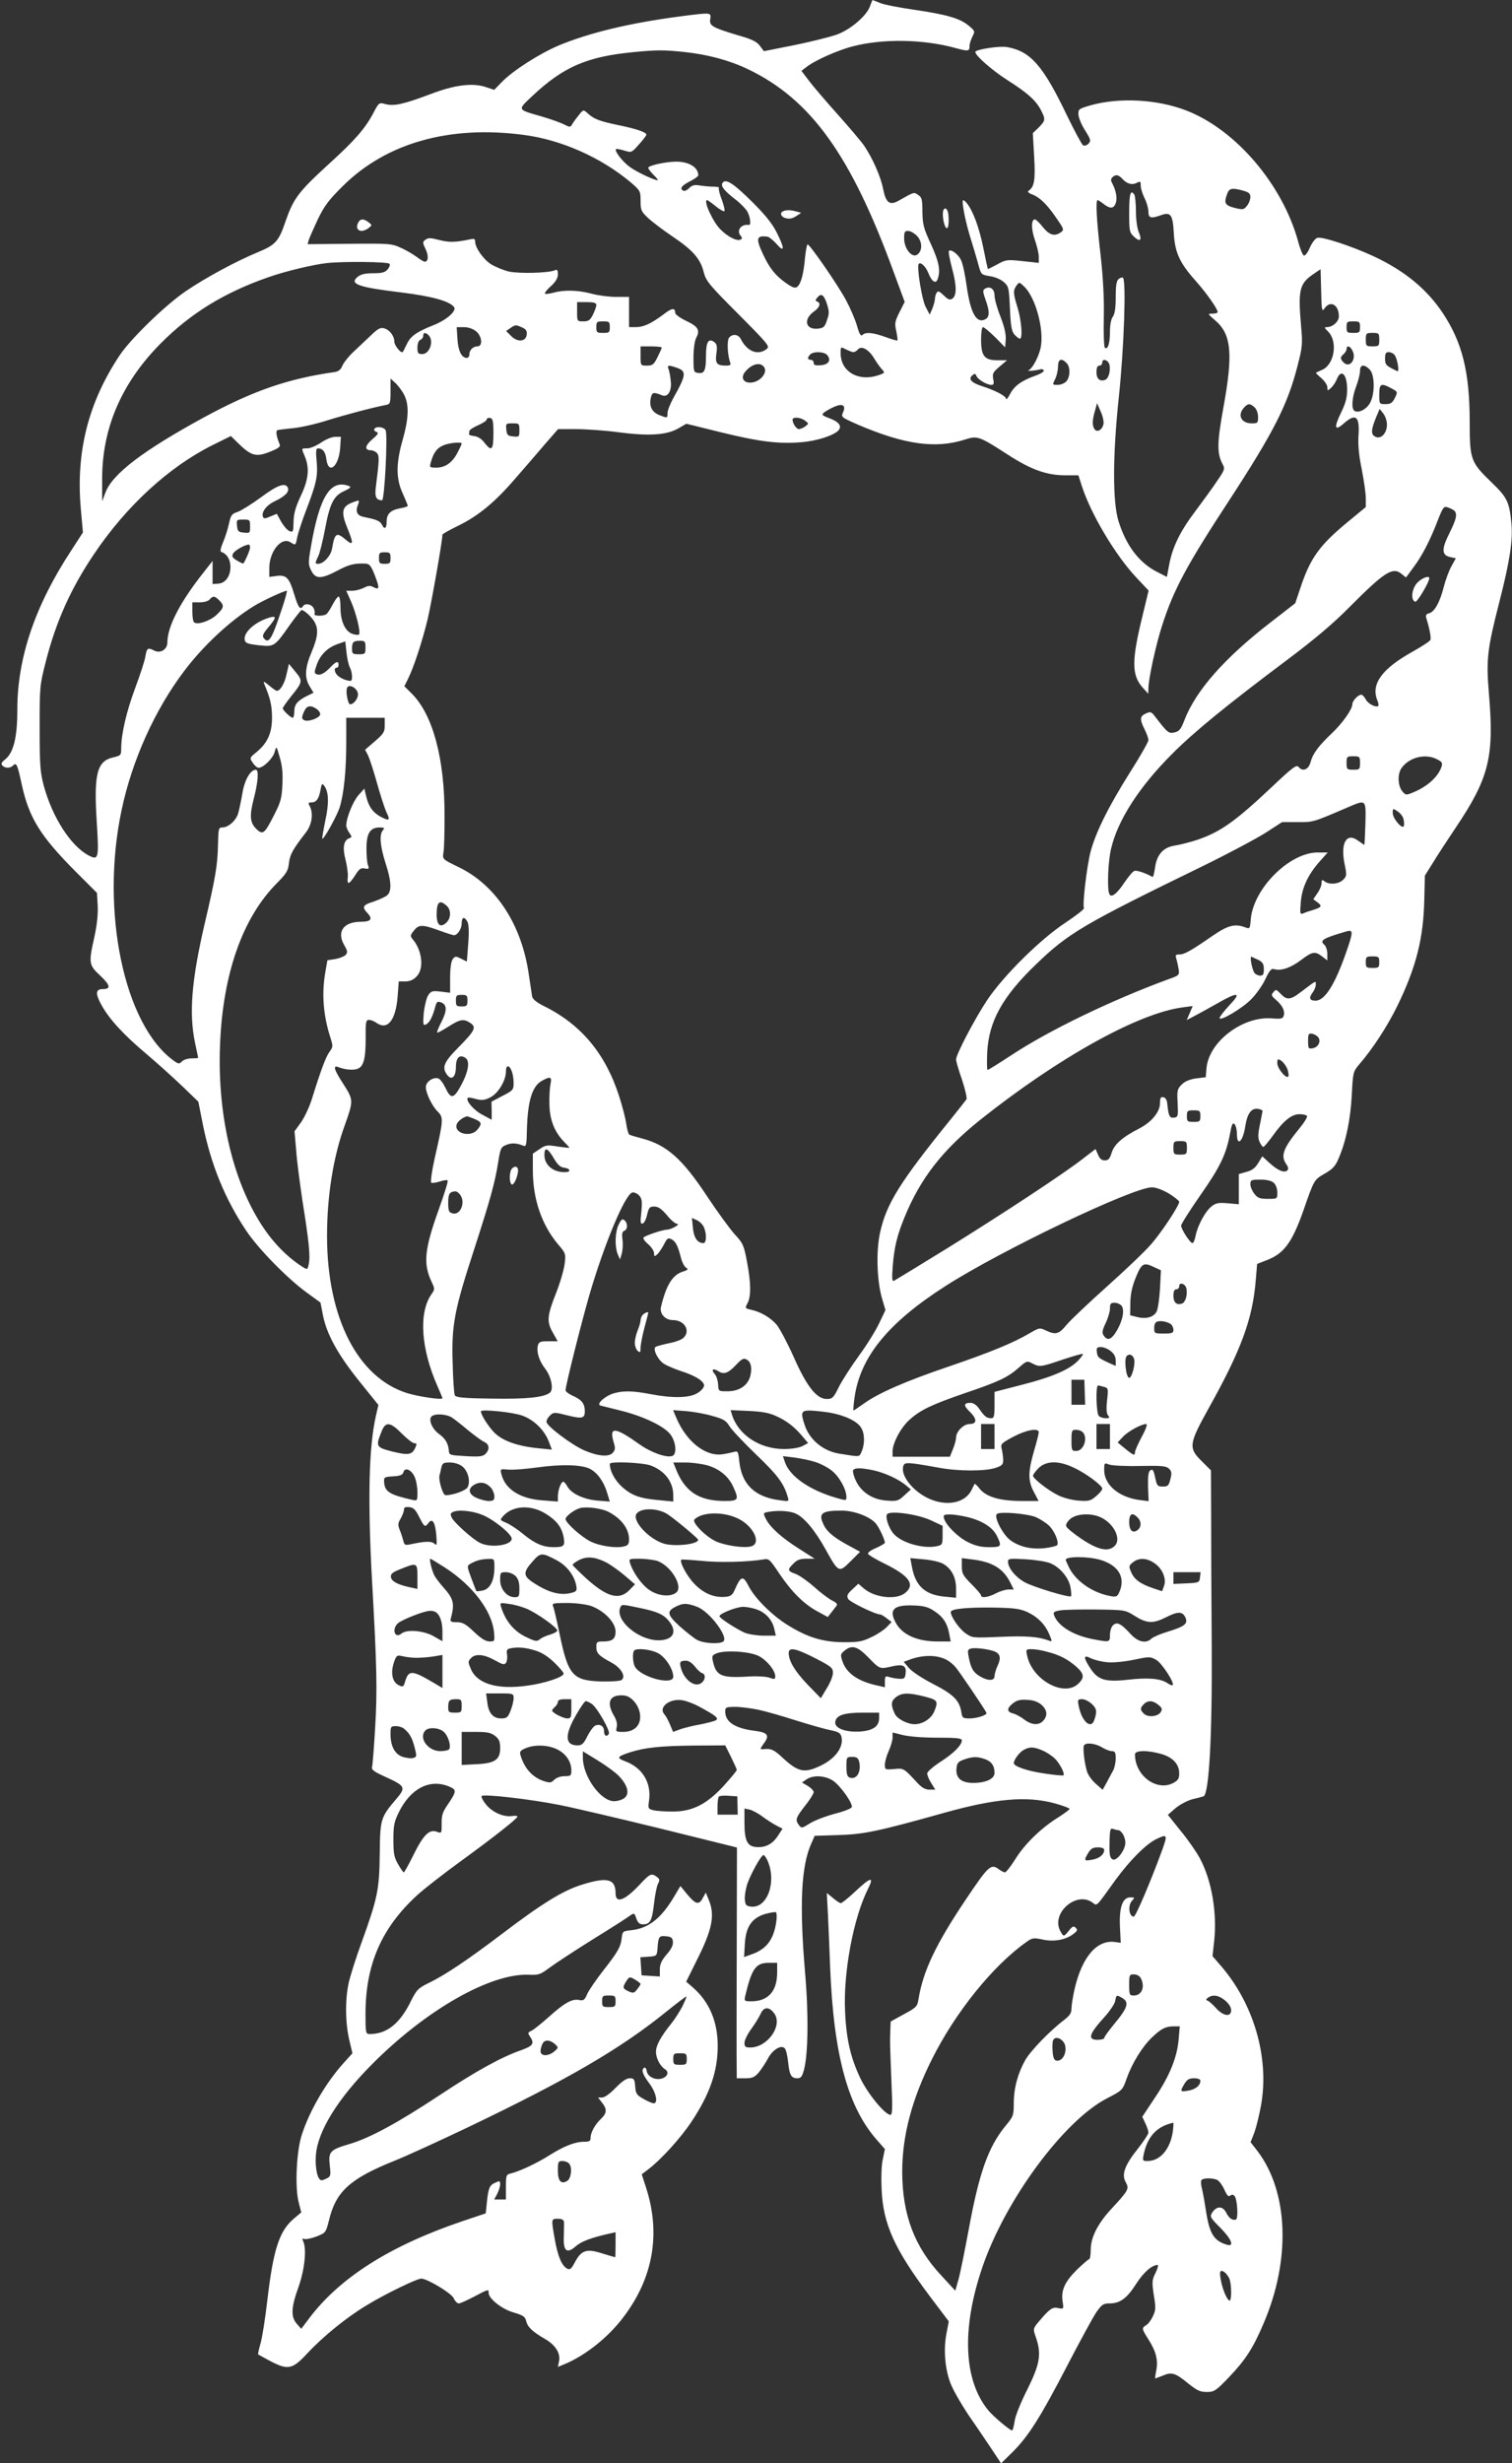 <?xml version="1.0" standalone="no"?>
<!DOCTYPE svg PUBLIC "-//W3C//DTD SVG 20010904//EN"
 "http://www.w3.org/TR/2001/REC-SVG-20010904/DTD/svg10.dtd">
<svg version="1.0" xmlns="http://www.w3.org/2000/svg"
 width="786pt" height="1280pt" viewBox="0 0 786 1280"
 preserveAspectRatio="xMidYMid meet">
<rect x="0" y="0" width="786" height="1280" fill="#333333" stroke="none"/>
<g transform="translate(0,1280) scale(0.1,-0.1)"
fill="#ffffff" stroke="none">
<path d="M4522 12766 c-18 -49 -100 -119 -170 -145 -33 -12 -132 -37 -220 -55
l-161 -32 -21 28 c-15 21 -41 34 -108 53 -141 42 -155 51 -150 85 5 36 8 36
-155 15 -266 -35 -472 -85 -632 -151 -101 -43 -241 -132 -298 -192 l-38 -39
-42 14 c-69 24 -164 12 -289 -36 -138 -52 -190 -64 -234 -52 -34 9 -34 9 -64
-48 -42 -79 -96 -141 -227 -260 -163 -149 -187 -182 -229 -302 -34 -102 -52
-122 -142 -159 -114 -47 -273 -133 -376 -203 -106 -72 -285 -246 -343 -332
-164 -246 -229 -503 -203 -798 l11 -124 -59 -91 c-190 -289 -282 -560 -282
-831 0 -145 -20 -224 -65 -259 -18 -14 -21 -22 -12 -31 14 -14 40 -14 55 1 17
17 22 8 44 -94 38 -177 96 -271 280 -456 l112 -112 4 -68 c2 -44 -4 -99 -17
-159 -31 -138 -30 -147 30 -203 53 -50 57 -70 13 -70 -37 0 -39 -23 -8 -80 40
-74 115 -156 234 -256 58 -49 142 -125 188 -169 l83 -80 24 -121 c42 -207 115
-386 226 -551 62 -93 216 -250 315 -321 l70 -51 13 -67 c20 -99 78 -204 189
-342 l99 -123 -13 -57 c-37 -164 -43 -433 -20 -858 25 -439 28 -572 16 -764
-6 -102 -13 -193 -16 -202 -4 -14 10 -25 68 -51 107 -49 110 -55 55 -119 -79
-93 -81 -103 -83 -283 -2 -183 -11 -229 -94 -458 -28 -76 -57 -168 -66 -205
-20 -86 -20 -208 1 -300 l17 -72 -46 -51 c-90 -100 -174 -242 -216 -369 -29
-84 -38 -279 -17 -356 l13 -51 -38 -32 c-76 -64 -107 -159 -138 -422 -11 -96
-27 -198 -36 -228 -8 -29 -14 -54 -12 -56 2 -1 30 -17 62 -34 93 -49 116 -44
193 39 81 87 202 186 310 251 95 58 264 140 284 138 35 -3 155 -76 167 -101 7
-16 19 -28 27 -28 7 0 43 16 79 35 76 40 76 40 76 20 0 -30 69 -85 130 -102
50 -15 60 -22 65 -44 7 -31 33 -56 97 -93 55 -31 83 -75 74 -117 l-6 -29 36
15 c108 45 227 140 305 244 155 204 195 435 117 674 l-22 68 34 26 c65 49 167
161 223 245 97 145 138 264 138 396 0 126 -43 228 -128 303 l-36 31 53 107
c83 164 98 239 64 319 l-15 37 -15 -27 c-20 -39 -37 -35 -80 16 l-37 45 -34
-57 c-66 -111 -132 -162 -217 -172 -48 -5 -50 -6 -54 -40 -5 -47 -20 -73 -96
-170 -36 -46 -73 -100 -83 -121 -14 -33 -20 -37 -43 -32 -37 7 -77 -16 -158
-89 -37 -33 -77 -65 -89 -71 -20 -9 -21 -11 -6 -33 22 -34 13 -46 -48 -68
-101 -35 -234 -108 -424 -234 -218 -144 -360 -221 -466 -253 -103 -30 -113
-40 -105 -111 6 -50 5 -58 -13 -67 -11 -6 -24 -11 -29 -11 -21 0 -35 61 -30
130 9 125 115 296 295 476 281 282 615 471 813 462 51 -2 59 1 110 39 30 22
132 89 225 147 94 58 180 113 191 122 21 14 22 13 32 -16 8 -22 17 -30 35 -30
37 0 47 20 57 109 5 44 14 90 21 103 10 18 8 24 -7 35 -28 20 -35 17 -89 -41
-78 -83 -125 -100 -125 -45 0 76 -43 87 -178 44 -96 -30 -205 -97 -413 -255
-178 -135 -297 -215 -383 -256 -54 -27 -61 -34 -96 -105 -55 -107 -121 -159
-207 -159 -22 0 -23 3 -23 108 1 254 83 443 268 613 37 34 139 113 227 177
168 122 295 222 295 232 0 4 -12 5 -27 3 -45 -7 -103 19 -136 59 -17 21 -27
41 -23 45 11 11 251 -16 406 -47 80 -16 309 -70 510 -119 201 -50 375 -93 388
-96 l23 -6 -1 -467 c-1 -257 -1 -527 -1 -599 l1 -133 44 0 c37 0 48 5 71 31
14 18 35 49 46 70 24 47 71 76 89 54 6 -7 14 -40 17 -72 7 -66 16 -83 48 -83
18 0 25 9 34 43 22 79 25 290 6 507 -30 353 -20 553 32 669 l18 41 125 4 c132
4 203 19 550 116 264 74 428 88 572 49 43 -12 78 -25 78 -29 0 -4 -26 -23 -57
-43 -88 -54 -173 -136 -223 -215 -25 -40 -50 -72 -56 -72 -5 0 -19 7 -30 15
-42 32 -54 22 -172 -154 -156 -232 -223 -372 -247 -518 -6 -40 -11 -45 -76
-80 l-69 -38 -2 -50 c-2 -62 -2 -55 6 -262 6 -137 5 -173 -5 -173 -28 0 -118
109 -157 191 -50 105 -73 203 -79 346 -10 202 43 484 118 635 35 69 17 66 -66
-12 -35 -33 -69 -60 -74 -60 -5 0 -24 12 -41 27 l-32 26 6 -114 c3 -63 8 -181
11 -264 18 -467 93 -740 250 -913 l35 -40 -11 -53 c-7 -30 -9 -97 -6 -158 8
-179 67 -309 250 -553 l99 -131 -12 -64 c-16 -83 -8 -181 21 -258 12 -32 56
-109 97 -170 42 -60 96 -141 121 -178 l45 -68 59 58 c83 82 147 184 285 450
66 127 134 252 151 277 28 40 37 46 67 46 56 0 91 25 139 100 39 61 83 100
113 100 5 0 0 -19 -11 -41 -19 -38 -19 -47 -9 -116 11 -65 10 -79 -5 -110 -9
-19 -24 -40 -35 -46 -24 -15 -23 -18 12 -74 39 -61 51 -107 41 -160 -5 -24 -7
-43 -6 -43 1 0 19 7 40 15 46 20 65 14 132 -41 45 -36 61 -44 96 -44 39 0 47
5 117 78 84 88 125 151 179 279 142 331 129 684 -33 896 l-35 45 20 51 c10 28
26 93 35 144 43 247 -39 528 -215 728 l-38 44 9 80 c15 148 -13 312 -74 427
-17 32 -61 96 -99 142 l-68 85 40 35 c22 18 61 39 87 46 26 6 52 13 58 15 29
9 46 309 43 790 -2 231 -3 529 -3 662 l-1 242 -47 47 c-71 69 -68 90 33 272
171 306 231 468 247 671 l7 83 49 19 c90 34 132 91 190 254 58 167 57 164 112
196 42 24 56 39 73 80 38 88 61 200 68 327 6 119 7 123 38 160 72 83 147 199
199 305 98 201 136 352 140 554 l3 123 39 62 c21 35 75 118 120 185 175 260
202 369 174 698 -15 179 -9 230 55 480 53 207 70 317 62 404 -11 113 -21 135
-103 214 -109 105 -114 119 -114 314 0 258 -38 412 -139 565 -84 126 -199 221
-362 297 -110 51 -267 103 -291 95 -11 -3 -28 -26 -39 -51 -10 -24 -24 -43
-31 -41 -6 2 -20 35 -30 74 -81 295 -323 579 -579 679 -151 59 -349 70 -499
28 -62 -18 -65 -20 -64 -48 1 -17 16 -54 35 -83 30 -48 31 -54 17 -69 -9 -9
-21 -12 -28 -8 -7 5 -44 74 -83 154 -124 259 -189 334 -310 356 -39 8 -167
-12 -167 -25 0 -19 88 -96 168 -147 104 -66 147 -105 173 -155 25 -49 24 -54
-11 -90 l-31 -30 7 -122 c7 -122 1 -158 -30 -178 -6 -4 2 -12 19 -18 40 -15
79 -53 127 -124 39 -56 40 -60 23 -73 -33 -23 -60 -15 -94 27 -17 22 -36 40
-41 40 -20 0 -20 -49 -1 -105 12 -33 21 -73 21 -90 l0 -31 -84 9 c-81 9 -87 8
-132 -17 -26 -14 -48 -25 -49 -24 -1 2 -12 53 -24 113 -22 106 -53 189 -85
229 -9 11 -18 18 -20 15 -8 -8 15 -123 44 -212 16 -51 33 -111 39 -133 11 -40
14 -42 56 -49 25 -3 58 -17 72 -30 26 -22 28 -28 33 -138 4 -94 9 -119 24
-136 11 -12 23 -21 28 -21 15 0 8 94 -12 160 -24 78 -24 90 -6 116 14 19 15
19 39 -4 61 -57 107 -229 86 -322 -11 -47 -42 -105 -62 -114 -13 -6 38 -2 62
5 7 2 15 -1 17 -6 2 -6 -17 -18 -43 -27 -73 -26 -110 -53 -132 -95 -11 -21
-20 -32 -21 -26 0 15 -55 44 -127 67 -55 18 -71 37 -48 56 12 10 16 9 21 -4 7
-18 54 -46 78 -46 12 0 14 7 9 31 -5 28 -1 35 33 64 l39 33 -50 0 c-68 0 -85
22 -85 108 0 37 4 64 10 64 6 0 34 -24 63 -52 l52 -53 3 41 c2 28 -7 66 -27
118 -17 42 -31 92 -31 110 0 35 -24 52 -51 35 -11 -6 -10 -17 4 -56 22 -61 22
-90 -1 -102 -46 -24 -77 31 -97 173 -8 59 -21 119 -30 136 -15 30 -52 57 -62
46 -4 -3 4 -44 16 -90 25 -92 25 -144 0 -159 -12 -7 -22 -3 -43 18 -23 22 -30
25 -37 14 -5 -8 -9 -23 -9 -34 -1 -11 -7 -33 -14 -50 l-13 -30 -22 42 c-19 38
-47 210 -35 222 10 11 36 -13 50 -48 18 -46 40 -59 49 -29 15 44 5 91 -36 180
-38 82 -43 102 -44 167 0 64 -3 76 -22 88 -23 16 -20 16 -102 -30 -46 -26 -66
-11 -80 60 -12 64 -55 161 -99 226 -16 23 -78 96 -137 162 -59 66 -126 144
-148 173 l-41 54 25 19 c44 35 165 89 245 109 155 40 366 36 529 -9 69 -19 75
-18 75 11 0 11 7 32 15 48 14 28 14 29 -21 58 -45 37 -114 57 -286 82 -76 11
-154 26 -174 35 -20 8 -37 15 -38 15 -1 0 -8 -16 -14 -34z m-967 -236 c124
-13 235 -43 332 -89 328 -157 536 -446 758 -1053 l58 -157 -27 -53 c-24 -48
-26 -59 -17 -98 5 -24 8 -46 6 -49 -3 -2 -31 6 -63 18 -65 23 -102 27 -119 10
-8 -8 -16 5 -28 48 -9 32 -35 92 -57 133 -41 77 -188 290 -200 290 -3 0 -9
-30 -13 -67 -7 -85 -21 -137 -40 -153 -11 -9 -23 -6 -59 19 -54 38 -86 77
-120 151 -38 81 -34 98 24 90 8 -1 29 -18 47 -38 42 -48 43 -24 1 59 -22 45
-59 91 -122 154 -96 96 -139 126 -157 108 -16 -16 0 -39 57 -84 31 -23 62 -55
70 -70 15 -30 19 -70 7 -68 -40 6 -66 -28 -43 -56 10 -12 9 -16 -3 -21 -19 -7
-64 16 -101 53 -40 39 -92 153 -70 153 3 0 23 -14 45 -32 21 -17 42 -29 45
-25 3 3 -3 30 -14 60 -12 30 -18 58 -15 61 4 3 -9 6 -28 6 -19 0 -50 3 -70 6
-29 5 -41 2 -57 -14 -12 -12 -25 -17 -32 -12 -18 11 -5 27 41 50 21 11 39 24
39 29 0 41 -48 71 -114 71 -54 0 -146 -20 -146 -32 0 -5 11 -20 25 -34 14 -14
25 -27 25 -29 0 -10 -106 38 -144 66 -39 27 -83 85 -74 94 2 3 21 -1 42 -7 39
-12 39 -12 77 31 22 24 39 47 39 51 0 13 -53 31 -147 50 -99 21 -125 31 -159
62 -21 19 -22 19 -45 -10 -13 -16 -29 -37 -34 -47 -10 -17 -13 -17 -42 -2 -17
9 -70 28 -118 42 -129 37 -126 32 -47 107 160 150 283 204 524 227 119 12 162
12 263 1z m-833 -431 c195 -25 402 -117 556 -246 50 -43 52 -46 52 -97 0 -47
3 -55 38 -88 20 -19 79 -64 131 -99 104 -70 143 -115 160 -186 11 -43 30 -66
179 -215 159 -160 165 -168 147 -182 -45 -35 -101 -13 -134 52 -13 25 -43 29
-61 7 -12 -15 -8 -92 6 -130 5 -11 -1 -15 -22 -15 -48 0 -57 12 -50 62 5 34 3
48 -8 58 -32 26 -46 5 -46 -67 0 -79 -8 -96 -41 -91 -23 3 -24 7 -24 79 0 45
6 86 13 101 23 41 12 61 -50 90 -32 15 -58 34 -58 42 0 28 -18 26 -61 -8 -63
-47 -103 -66 -144 -66 l-35 0 0 79 0 78 -67 0 c-38 0 -96 8 -129 17 -71 19
-143 20 -197 5 -22 -6 -41 -8 -44 -5 -3 3 10 21 31 39 25 23 36 42 36 61 0 23
-3 27 -17 21 -33 -14 -185 -18 -238 -6 -29 7 -70 24 -93 38 -41 27 -82 86 -82
118 0 15 -6 16 -32 10 -72 -15 -105 -15 -156 -2 -42 11 -55 12 -69 2 -17 -12
-17 -15 -1 -49 17 -35 15 -66 -4 -66 -5 0 -24 11 -42 25 -18 13 -54 35 -82 47
-47 22 -59 23 -267 21 l-218 -2 6 22 c4 12 25 60 47 107 34 70 56 100 132 175
225 222 552 315 938 264z m3113 -229 c24 -26 50 -33 75 -20 18 9 20 8 20 -15
0 -14 9 -43 20 -65 11 -22 20 -53 20 -70 0 -34 13 -37 66 -18 50 18 61 2 66
-95 6 -100 30 -153 114 -247 55 -62 114 -145 114 -162 0 -4 -12 -8 -27 -8 -26
0 -26 0 14 -35 85 -72 94 -174 42 -457 -32 -179 -33 -232 -5 -287 15 -27 14
-31 -28 -92 -23 -35 -74 -104 -111 -154 -79 -104 -120 -187 -137 -279 l-12
-64 -49 25 c-94 47 -162 136 -202 263 -32 101 -31 343 1 645 27 253 39 603 22
621 -4 4 -14 1 -23 -6 -11 -9 -15 -33 -15 -94 0 -57 -5 -88 -15 -102 -9 -11
-15 -42 -15 -79 0 -61 -12 -96 -27 -81 -4 4 -7 74 -5 154 2 101 -3 204 -17
329 -21 182 -26 283 -15 283 3 0 17 -9 31 -20 34 -26 52 -25 63 4 9 25 2 65
-18 103 -8 14 -8 23 0 31 17 17 32 15 53 -8z m628 -61 c29 -8 37 -15 37 -33 0
-13 -8 -34 -18 -46 -16 -20 -21 -21 -65 -10 -50 13 -56 25 -37 74 10 28 26 31
83 15z m-1697 -234 c30 -30 30 -81 1 -99 -28 -17 -67 33 -67 85 0 33 3 39 20
39 12 0 32 -11 46 -25z m-2741 -146 c4 -5 -1 -19 -11 -30 -13 -15 -30 -19 -74
-19 -42 0 -64 -5 -81 -19 -45 -37 4 -54 229 -81 159 -20 246 -44 272 -75 16
-20 -38 -68 -107 -95 -88 -35 -119 -57 -138 -98 -10 -20 -19 -39 -21 -41 -9
-10 -44 34 -44 53 0 30 -25 63 -54 70 -19 5 -33 -3 -68 -37 -24 -23 -65 -61
-90 -85 -25 -23 -51 -56 -58 -72 -9 -22 -20 -31 -44 -34 -243 -35 -421 -97
-676 -235 -317 -173 -476 -294 -512 -391 l-17 -45 0 108 c-2 268 99 505 304
712 156 157 330 264 559 344 87 31 234 66 306 74 84 9 319 7 325 -4z m4861
-231 c30 43 74 18 74 -42 0 -27 -32 -56 -62 -56 -15 0 -14 -3 6 -23 52 -52 33
-171 -31 -199 -15 -7 -30 -13 -32 -15 -2 -1 11 -14 28 -28 17 -15 31 -36 31
-47 0 -20 1 -20 19 -4 11 10 25 31 31 47 23 55 53 23 53 -56 0 -41 -8 -71 -32
-120 -38 -78 -33 -98 15 -55 62 54 83 37 76 -63 -3 -50 2 -104 17 -176 11 -57
21 -125 21 -150 l0 -46 -97 -80 c-144 -119 -192 -186 -243 -340 l-27 -80 -129
-100 c-239 -185 -386 -352 -446 -505 -19 -50 -27 -60 -52 -66 -31 -7 -36 -3
-102 83 -19 25 -24 26 -48 15 -31 -14 -32 -30 -6 -82 11 -22 20 -47 20 -56 0
-9 -43 -85 -96 -168 -112 -178 -178 -311 -205 -413 -20 -79 -43 -278 -34 -292
3 -5 -41 -39 -98 -77 -129 -85 -318 -272 -404 -399 -64 -96 -163 -284 -163
-311 0 -9 14 -57 31 -105 16 -49 27 -95 23 -102 -4 -6 -42 -54 -83 -105 -263
-325 -333 -437 -366 -587 -21 -94 -17 -249 10 -342 l18 -61 -32 -67 c-17 -37
-64 -113 -105 -169 -40 -55 -88 -129 -105 -163 -28 -57 -34 -63 -63 -63 -53 0
-104 65 -171 216 -32 72 -72 147 -88 168 -33 39 -84 69 -136 80 -30 7 -31 8
-17 34 19 36 18 106 -3 216 -16 84 -20 95 -63 141 -25 28 -89 115 -142 195
-131 199 -212 270 -341 304 -31 8 -61 17 -66 20 -5 4 -12 30 -16 59 -4 28 -21
93 -37 142 -71 220 -197 371 -389 466 -40 20 -60 36 -63 52 -2 12 -9 60 -16
106 -36 264 -171 472 -368 566 -82 40 -82 40 -77 73 4 18 6 104 6 190 1 300
-61 529 -171 638 l-38 38 18 36 c30 59 76 199 104 316 20 87 76 404 76 436 0
3 37 24 82 46 105 51 193 124 299 248 46 53 115 132 152 176 l68 78 95 0 c53
0 150 -7 217 -16 158 -21 250 -15 310 18 l45 26 178 -44 c199 -49 302 -62 420
-52 80 6 172 36 194 63 17 21 1 43 -47 61 -42 16 -44 19 -27 32 11 8 34 21 53
29 42 18 60 6 43 -31 -10 -23 -8 -25 76 -62 245 -105 406 -127 559 -78 64 21
74 17 221 -78 122 -79 203 -108 301 -108 l67 0 17 -53 c46 -145 174 -361 284
-478 l64 -68 -31 -128 c-58 -236 -58 -312 1 -377 l28 -31 1 28 c0 49 39 227
71 326 60 187 127 312 349 651 232 356 304 497 356 702 24 93 26 112 18 198
-17 196 -10 226 67 278 l34 23 3 -112 c2 -104 4 -111 18 -91z m-2587 22 c12
-38 12 -50 0 -84 -12 -36 -18 -41 -49 -44 -63 -6 -75 49 -19 89 30 21 38 44
17 52 -10 3 -10 8 1 21 20 24 34 15 50 -34z m-1199 -5 c0 -8 -8 -30 -17 -49
-15 -30 -23 -36 -50 -36 -33 0 -33 0 -33 50 l0 50 50 0 c37 0 50 -4 50 -15z
m70 -115 c0 -28 -3 -30 -35 -30 -32 0 -35 2 -35 30 0 28 3 30 35 30 32 0 35
-2 35 -30z m3900 0 c0 -28 -3 -30 -35 -30 -32 0 -35 2 -35 30 0 28 3 30 35 30
32 0 35 -2 35 -30z m-4355 -2 c20 -9 25 -18 23 -37 -4 -37 -48 -41 -81 -7
l-26 26 22 15 c26 18 29 18 62 3z m-241 -19 c32 -25 37 -79 8 -79 -23 0 -42
-19 -42 -42 0 -10 -6 -18 -13 -18 -27 0 -45 35 -49 98 l-4 62 37 0 c22 0 47
-8 63 -21z m-246 -21 c29 -29 6 -98 -33 -98 -22 0 -25 5 -25 34 0 21 6 36 15
40 8 3 15 12 15 21 0 18 12 19 28 3z m4942 -23 c0 -33 -2 -35 -35 -35 -33 0
-35 2 -35 35 0 33 2 35 35 35 33 0 35 -2 35 -35z m-3730 -41 c0 -4 -10 -26
-22 -50 -19 -39 -26 -44 -55 -44 -33 0 -33 0 -33 50 l0 50 55 0 c30 0 55 -3
55 -6z m996 -24 c6 0 17 6 24 14 17 21 55 1 82 -43 12 -20 30 -46 40 -57 19
-21 19 -22 -13 -33 -105 -37 -199 17 -199 113 0 35 0 35 28 20 15 -7 32 -14
38 -14z m2594 9 c24 -44 -13 -95 -45 -63 -19 19 -19 28 0 44 8 7 15 19 15 26
0 21 18 17 30 -7z m-2730 -24 c22 -26 8 -50 -33 -53 -28 -2 -37 0 -37 12 0 9
-7 16 -15 16 -18 0 -19 12 -3 28 17 17 73 15 88 -3z m2949 1 c15 -18 27 -90
15 -85 -59 28 -64 33 -64 66 0 26 4 33 19 33 10 0 24 -6 30 -14z m-1705 -42
c21 -20 20 -73 -1 -96 -9 -10 -29 -18 -45 -18 -28 0 -28 0 -13 30 8 16 15 45
15 65 0 39 17 46 44 19z m224 -13 c5 -34 -6 -68 -23 -75 -28 -10 -45 5 -45 40
0 24 5 34 15 34 8 0 15 7 15 16 0 25 35 12 38 -15z m-1798 -6 c27 -32 -26 -89
-78 -83 -33 4 -41 32 -15 60 32 36 73 47 93 23z m-452 -6 c52 -18 50 -37 -18
-158 -16 -30 -30 -64 -30 -77 0 -28 0 -28 -45 -10 -38 16 -52 48 -41 92 7 26
14 27 57 10 30 -13 52 22 46 73 -2 25 -8 54 -12 64 -8 20 0 21 43 6z m3602 -9
c28 -28 28 -132 0 -177 -19 -32 -59 -51 -79 -38 -17 10 -13 70 9 127 11 29 20
65 20 81 0 33 21 36 50 7z m-5019 -132 c26 -51 24 -121 -7 -231 -36 -125 -36
-204 -1 -280 14 -31 26 -61 27 -65 0 -4 -18 -10 -42 -14 -48 -9 -68 -29 -68
-68 0 -36 -11 -44 -24 -18 -10 21 -27 28 -97 42 -32 7 -42 27 -29 61 11 29 10
29 -35 11 -47 -20 -52 -49 -21 -126 35 -85 34 -98 -5 -66 -50 43 -59 37 -73
-46 -7 -37 -44 -78 -72 -78 -17 0 -17 4 0 39 8 15 24 80 36 143 25 134 45 172
101 197 30 14 36 20 24 25 -97 37 -154 -53 -199 -317 -14 -81 -14 -90 2 -122
22 -45 51 -45 135 -1 60 32 89 40 147 37 21 -1 29 -11 49 -62 25 -65 24 -77
-8 -60 -16 9 -28 8 -50 -4 -17 -8 -44 -15 -60 -15 l-31 0 24 -54 c28 -63 52
-163 42 -173 -3 -4 -19 -2 -34 3 -38 13 -62 66 -62 137 0 31 -4 57 -10 57 -5
0 -19 -19 -31 -42 -12 -24 -27 -46 -33 -50 -17 -11 -68 -10 -61 2 3 5 1 19 -5
30 -11 21 -44 27 -55 10 -14 -22 -25 -7 -45 60 -26 87 -41 104 -92 97 l-38 -5
0 46 c0 87 63 164 110 134 27 -17 27 -17 35 26 4 20 24 82 45 137 55 143 63
180 56 258 -5 50 -3 67 6 67 26 0 40 -18 45 -59 11 -79 64 -35 71 59 l4 60
-29 0 c-17 0 -50 -13 -74 -30 -24 -16 -56 -30 -71 -30 -33 0 -32 2 -13 -43 25
-61 19 -120 -22 -205 -27 -59 -36 -90 -37 -133 -1 -52 -2 -56 -21 -49 -11 4
-30 26 -43 48 l-23 42 -34 -14 c-27 -12 -34 -12 -38 -2 -10 24 18 61 61 81 54
26 76 49 69 69 -12 31 -54 16 -140 -48 -48 -35 -102 -69 -121 -76 -31 -10 -36
-16 -46 -62 -6 -28 -20 -72 -31 -97 -12 -29 -16 -47 -9 -49 72 -24 60 -159
-15 -165 l-30 -2 0 60 0 60 -47 -60 c-123 -155 -188 -282 -188 -364 0 -36 -37
-58 -68 -42 -33 17 -39 14 -46 -29 -3 -22 -27 -95 -52 -162 -46 -123 -73 -238
-74 -314 0 -39 -1 -40 -42 -50 -84 -19 -101 -85 -85 -337 12 -188 9 -199 -41
-173 -93 48 -189 197 -234 361 -19 71 -22 106 -22 300 0 216 0 222 32 347 53
208 130 380 251 559 167 249 390 454 618 567 l93 46 42 -41 c64 -62 90 -69
160 -41 44 17 57 27 52 38 -18 45 -22 71 -11 75 7 2 43 6 80 10 37 3 118 21
180 41 97 30 233 66 305 80 20 4 22 10 22 71 l0 66 26 -24 c14 -13 35 -41 45
-61z m5132 34 c33 -18 34 -18 18 -50 -13 -26 -22 -32 -48 -32 -33 0 -33 0 -33
50 0 57 9 61 63 32z m-1497 -188 c-8 -30 -34 -43 -47 -23 -12 19 -11 46 3 94
l11 40 19 -44 c12 -26 17 -53 14 -67z m786 89 c10 -9 18 -30 18 -50 0 -31 -2
-33 -33 -33 -55 0 -76 43 -40 82 20 22 31 23 55 1z m688 -89 c0 -46 -32 -79
-61 -63 -24 12 -22 36 6 104 l17 40 19 -24 c10 -13 19 -38 19 -57z m-4645 -47
c0 -86 -9 -96 -47 -47 -15 20 -35 32 -54 34 -16 2 -28 6 -26 10 1 3 2 11 2 16
0 6 20 19 45 30 25 11 45 24 45 30 0 6 8 10 18 8 14 -3 17 -15 17 -81z m1620
67 c20 -15 20 -15 1 -30 -11 -8 -26 -14 -33 -14 -13 0 -33 30 -33 49 0 16 42
13 65 -5z m-1485 -50 c0 -34 -1 -35 -32 -32 -29 3 -33 7 -36 36 -3 31 -2 32
32 32 35 0 36 -1 36 -36z m-300 -69 c0 -3 -9 -23 -20 -44 -27 -54 -64 -81
-111 -81 -37 0 -37 1 -29 29 14 49 31 72 63 86 31 14 97 20 97 10z m5158 -347
c20 -17 14 -44 -24 -120 -41 -82 -40 -113 5 -123 l29 -6 -23 -42 c-13 -23 -31
-72 -40 -108 -20 -79 -48 -129 -76 -136 -16 -4 -19 -11 -14 -27 17 -54 25
-100 21 -111 -2 -7 -44 -34 -92 -61 -157 -87 -216 -166 -186 -248 7 -16 10
-32 7 -34 -11 -11 -53 10 -65 33 -7 14 -18 25 -23 25 -17 0 -47 -32 -47 -50 0
-26 -53 -101 -109 -153 -67 -64 -97 -104 -108 -147 -10 -39 -41 -52 -62 -26
-11 14 -31 -1 -142 -106 -190 -179 -266 -232 -387 -273 -37 -12 -88 -25 -114
-29 -61 -9 -95 -47 -104 -117 -4 -27 -9 -48 -13 -46 -38 21 -83 36 -94 31 -9
-3 -31 -30 -51 -59 -41 -62 -71 -84 -80 -59 -11 30 -6 169 10 234 34 147 146
321 315 490 115 116 283 253 599 490 144 108 241 190 325 275 180 181 224 210
269 174 l25 -20 39 53 c45 60 86 139 127 246 25 64 31 72 49 66 12 -4 27 -11
34 -16z m-6258 -84 c0 -34 -1 -35 -32 -32 -29 3 -33 7 -36 36 -3 31 -2 32 32
32 35 0 36 -1 36 -36z m0 -109 c0 -13 -25 -71 -35 -83 -2 -2 -16 5 -33 15 -25
15 -28 22 -20 37 9 16 60 45 81 46 4 0 7 -7 7 -15z m730 -55 c0 -27 -3 -30
-30 -30 -27 0 -30 3 -30 30 0 27 3 30 30 30 27 0 30 -3 30 -30z m-567 -271
c-51 -153 -66 -177 -92 -145 -9 11 -4 23 24 56 42 51 44 61 7 51 -75 -22 -136
-76 -130 -115 3 -18 13 -22 72 -29 82 -9 83 -8 163 106 30 42 58 77 61 77 13
-1 46 -30 64 -57 25 -39 22 -80 -12 -161 -35 -82 -38 -134 -10 -179 l20 -33
-33 -16 c-52 -26 -67 -45 -67 -81 0 -18 -4 -33 -8 -33 -11 0 -52 39 -52 49 0
5 20 33 43 62 61 75 62 81 22 129 l-33 40 -12 -52 c-10 -49 -33 -88 -51 -88
-4 0 -22 12 -40 28 -28 22 -32 24 -25 7 31 -74 39 -108 40 -170 1 -83 -23
-136 -80 -183 -37 -30 -37 -31 -20 -56 9 -14 23 -26 30 -26 25 0 76 50 84 83
9 32 9 32 26 -28 13 -42 17 -84 14 -141 -3 -70 -8 -91 -42 -157 -50 -99 -59
-107 -91 -77 -36 33 -39 69 -16 159 23 87 27 151 11 151 -28 0 -59 -53 -70
-123 -7 -40 -17 -87 -22 -104 -11 -37 -51 -73 -82 -73 -20 0 -21 -6 -23 -95
-2 -100 -13 -167 -69 -405 -69 -297 -82 -467 -50 -620 9 -41 16 -76 16 -77 0
-2 -15 -3 -34 -3 -19 0 -42 -7 -50 -16 -15 -14 -18 -14 -43 4 -259 187 -382
779 -271 1302 54 258 174 524 327 725 99 131 238 260 360 335 47 29 155 79
172 80 3 0 -9 -46 -28 -101z m-323 51 c27 -27 25 -38 -14 -75 -33 -31 -96 -53
-116 -40 -6 3 -10 28 -10 56 l0 49 39 0 c22 0 44 6 51 15 17 20 26 19 50 -5z
m678 -347 c7 -12 12 -34 12 -48 0 -25 -3 -27 -27 -20 -16 3 -36 14 -45 22 -20
17 -24 43 -8 43 6 0 10 7 10 15 0 22 -13 18 -41 -11 -31 -33 -54 -45 -72 -38
-14 5 -14 11 -1 48 18 53 57 91 109 109 l40 14 6 -56 c3 -31 11 -66 17 -78z
m82 102 c0 -33 -2 -35 -35 -35 -32 0 -35 3 -35 28 0 36 6 42 42 42 25 0 28 -3
28 -35z m-40 -236 c6 -23 -19 -59 -40 -59 -11 0 -24 64 -16 85 8 22 49 3 56
-26z m-213 -84 c12 -9 20 -22 17 -30 -7 -17 -59 -36 -79 -29 -18 7 -19 15 -3
49 13 29 34 32 65 10z m353 -84 c0 -35 -6 -44 -51 -83 l-51 -44 16 -31 c8 -17
29 -82 46 -143 17 -61 39 -129 49 -151 21 -42 15 -47 -27 -25 -41 21 -64 51
-77 102 l-11 46 -32 -36 c-28 -33 -62 -117 -62 -156 0 -8 7 -26 16 -38 14 -20
14 -23 -1 -28 -29 -12 -35 -49 -19 -111 8 -32 14 -73 12 -90 -5 -44 6 -41 38
8 21 34 30 40 50 36 21 -4 24 -2 17 17 -5 11 -8 51 -8 87 0 78 19 109 68 109
25 0 28 -2 17 -15 -19 -23 -14 -81 14 -170 31 -94 33 -146 9 -167 -10 -9 -42
-23 -70 -33 -58 -18 -63 -28 -32 -61 28 -30 17 -44 -34 -44 -90 0 -127 -50
-89 -119 20 -34 20 -41 8 -54 -8 -8 -32 -17 -54 -21 l-40 -6 -11 -63 c-19
-110 -11 -220 25 -334 16 -50 16 -53 -4 -80 -19 -27 -46 -100 -92 -248 -12
-38 -37 -91 -55 -117 l-34 -47 9 -103 c4 -57 20 -175 33 -263 33 -205 41 -285
32 -324 -6 -30 -7 -30 -33 -14 -60 38 -117 91 -167 154 -180 231 -278 606
-261 1004 15 367 118 658 296 836 49 50 58 64 62 104 5 44 20 71 88 159 32 41
40 99 20 137 -9 16 -7 19 8 19 26 0 39 17 48 64 6 35 8 37 20 22 23 -32 25
-89 5 -181 -10 -49 -17 -91 -16 -93 7 -8 77 119 91 163 22 72 34 192 34 338
l0 127 100 0 100 0 0 -39z m5070 -196 c0 -33 -2 -35 -35 -35 -33 0 -35 2 -35
35 0 33 2 35 35 35 33 0 35 -2 35 -35z m401 19 c24 -12 29 -19 23 -37 -17 -54
-75 -106 -153 -137 -32 -13 -35 -12 -52 9 -23 29 -25 89 -3 120 40 56 124 77
185 45z m-373 -334 c-2 -60 -4 -110 -6 -110 -2 0 -16 10 -33 22 -58 43 -91
-11 -70 -118 13 -63 12 -67 -7 -86 -23 -23 -74 -27 -98 -7 -11 9 -14 7 -14
-11 0 -12 -10 -36 -22 -52 l-21 -31 23 -17 c25 -19 20 -25 -28 -40 -15 -4 -36
-11 -46 -16 -18 -7 -19 -3 -14 57 6 76 37 143 98 212 l42 47 -52 0 c-147 0
-334 -187 -348 -347 -4 -50 -5 -51 -29 -42 -53 20 -89 11 -168 -43 -114 -79
-148 -98 -174 -98 -20 0 -22 -3 -16 -22 4 -13 9 -37 12 -54 5 -31 3 -33 -54
-53 -301 -111 -621 -266 -815 -394 -64 -42 -120 -77 -124 -77 -4 0 -4 42 -2
93 9 161 80 289 254 456 168 162 242 206 864 509 135 66 283 145 330 175 l85
55 80 0 c83 -1 80 -1 260 76 98 42 96 44 93 -84z m198 24 c3 -13 4 -29 2 -36
-7 -21 -58 38 -58 67 0 25 1 25 25 9 14 -9 28 -27 31 -40z m-4974 -451 c24
-21 23 -65 -2 -88 -31 -28 -50 -13 -50 43 0 65 15 79 52 45z m108 -83 c7 -14
9 -53 4 -114 l-7 -93 -30 15 c-28 14 -31 14 -44 -3 -8 -12 -13 -47 -13 -96 l0
-78 -49 6 c-44 5 -50 3 -65 -19 -9 -14 -19 -55 -23 -92 -5 -55 -3 -66 8 -61
20 7 35 35 49 83 9 37 13 40 33 33 31 -12 32 -42 2 -101 -15 -29 -25 -54 -22
-56 2 -2 28 12 58 31 61 39 79 42 114 19 33 -22 24 -40 -63 -128 -75 -76 -86
-103 -58 -141 23 -32 46 -12 46 40 0 49 19 67 49 48 25 -16 17 -70 -21 -141
-39 -73 -54 -76 -83 -14 -11 23 -27 45 -37 48 -23 7 -55 -11 -63 -36 -8 -25
26 -102 60 -136 31 -31 31 -41 -15 -242 -15 -67 -23 -125 -18 -128 4 -3 24 0
44 6 19 7 38 9 41 6 4 -3 -17 -70 -45 -148 -76 -211 -83 -285 -38 -380 17 -36
17 -38 -2 -65 -66 -96 -54 -281 32 -476 14 -32 26 -60 26 -63 0 -10 -123 8
-182 26 -258 80 -417 391 -418 815 0 207 32 411 91 574 47 131 47 135 -5 216
-49 75 -57 101 -28 90 33 -13 71 -17 95 -11 36 9 48 49 48 158 -1 87 1 98 17
98 10 0 28 -7 40 -16 57 -39 99 14 109 136 l6 80 34 0 c23 0 42 8 58 25 41 40
30 137 -21 196 -12 14 -11 20 7 42 25 33 43 34 131 2 38 -14 73 -25 78 -25 18
0 40 33 40 61 0 34 14 38 30 9z m4569 -156 c-60 -172 -112 -254 -160 -254 -32
0 -37 14 -14 44 8 11 15 29 15 39 0 22 6 25 -80 -40 -52 -40 -72 -41 -103 -7
-22 23 -25 24 -37 8 -13 -14 -11 -19 12 -39 34 -29 48 -57 42 -81 -5 -18 -12
-20 -64 -16 -151 11 -325 -121 -338 -258 l-4 -48 -50 -6 c-34 -5 -58 -15 -75
-32 -23 -23 -25 -31 -21 -97 3 -68 2 -72 -19 -75 -23 -3 -29 9 -35 73 -2 19
-9 31 -20 33 -14 3 -18 -4 -18 -32 0 -44 -44 -98 -109 -131 -86 -44 -129 -82
-142 -125 -10 -32 -17 -40 -36 -40 -16 0 -27 9 -35 30 l-13 29 -65 -50 c-96
-75 -399 -275 -703 -464 -148 -91 -274 -168 -280 -171 -10 -3 -11 15 -6 78 8
99 23 159 61 252 83 203 197 349 394 507 405 322 819 553 1051 584 l53 7 -15
-36 -16 -37 38 20 c21 11 74 40 118 65 111 64 132 61 66 -8 -28 -30 -51 -60
-51 -66 0 -20 117 49 164 97 26 26 60 74 74 105 22 46 31 56 45 52 34 -11 86
6 139 46 60 46 75 48 112 19 l26 -20 0 34 c0 19 -7 40 -15 47 -27 23 -9 34
115 70 35 10 35 -3 -1 -106z m-456 -43 c21 -11 27 -21 27 -48 0 -26 -4 -33
-19 -33 -10 0 -23 6 -29 13 -13 16 -27 91 -16 85 5 -2 21 -10 37 -17z m627
-11 c0 -28 -3 -30 -35 -30 -32 0 -35 2 -35 30 0 28 3 30 35 30 32 0 35 -2 35
-30z m-4740 -200 c0 -27 -3 -30 -30 -30 -27 0 -30 3 -30 30 0 27 3 30 30 30
27 0 30 -3 30 -30z m4424 -192 c14 -23 -3 -52 -33 -56 -19 -3 -21 1 -21 38 0
37 2 41 21 38 12 -2 27 -11 33 -20z m-163 -160 c6 -15 9 -33 7 -40 -7 -21 -58
38 -58 67 0 23 2 24 20 13 11 -7 24 -25 31 -40z m-4031 -14 c6 -14 10 -42 10
-62 0 -35 -3 -39 -58 -67 l-57 -30 1 -47 0 -47 -50 27 c-44 23 -87 74 -74 87
2 3 21 0 42 -6 30 -8 44 -7 74 8 41 20 82 87 82 135 0 35 17 36 30 2z m202
-66 c-4 -18 -7 -64 -6 -103 1 -81 24 -142 72 -194 18 -18 32 -34 32 -35 0 -2
-27 1 -61 6 -55 9 -63 8 -95 -14 l-34 -23 0 -86 c0 -149 45 -282 130 -384 41
-48 42 -50 35 -105 -4 -30 -24 -99 -46 -154 -45 -114 -48 -145 -14 -203 l24
-43 -48 0 c-43 0 -50 -3 -55 -23 -8 -33 7 -80 39 -121 31 -41 44 -106 24 -123
-32 -25 -120 -34 -302 -31 -154 2 -188 6 -193 18 -4 8 -9 85 -11 170 -6 195 9
273 112 588 83 257 108 345 125 454 11 70 15 78 41 88 28 12 56 10 90 -4 14
-6 17 4 18 80 4 153 27 230 79 258 43 24 52 20 44 -16z m3701 -143 c-1 -5 -7
-38 -14 -72 -10 -48 -10 -68 -1 -87 6 -14 15 -26 19 -26 5 0 26 26 48 56 57
80 99 114 140 114 18 0 36 -4 39 -9 4 -5 -13 -33 -36 -61 -87 -106 -102 -145
-72 -189 11 -15 13 -26 6 -33 -15 -15 -49 -1 -92 38 l-38 35 -22 -36 c-15 -25
-33 -38 -61 -45 l-39 -11 0 -78 0 -79 -57 5 c-49 4 -62 2 -86 -17 -32 -26 -72
-100 -82 -153 -4 -20 -11 -37 -16 -37 -12 0 -59 72 -59 91 0 8 45 79 100 158
103 147 134 212 154 319 9 50 14 60 24 50 6 -6 12 -29 12 -50 0 -70 32 -40 44
42 10 63 31 92 64 88 15 -2 26 -7 25 -13z m-323 -25 c0 -28 -3 -30 -35 -30
-32 0 -35 2 -35 30 0 28 3 30 35 30 32 0 35 -2 35 -30z m-3775 -14 c40 -17 42
-25 17 -56 -35 -43 -123 -20 -108 27 5 16 32 37 54 42 1 1 18 -6 37 -13z
m3705 -151 c0 -33 -2 -35 -35 -35 -33 0 -35 2 -35 35 0 33 2 35 35 35 33 0 35
-2 35 -35z m-3290 -56 c19 -32 33 -45 53 -47 30 -4 37 -21 10 -23 -64 -4 -113
35 -113 89 0 44 17 38 50 -19z m3742 -126 c10 -9 18 -30 18 -50 0 -33 0 -33
-49 -33 -42 0 -53 4 -70 26 -12 15 -21 37 -21 50 0 22 4 24 52 24 34 0 58 -6
70 -17z m-546 -55 c29 -18 54 -38 54 -43 0 -20 -92 -160 -148 -223 -30 -35
-133 -133 -227 -217 -95 -85 -189 -174 -210 -199 -41 -50 -57 -54 -108 -30
-32 15 -34 15 -84 -14 -84 -50 -206 -100 -423 -174 -221 -75 -364 -137 -441
-193 -27 -19 -51 -35 -52 -35 -2 0 0 30 5 66 29 211 173 389 473 581 290 186
973 512 1073 513 21 0 55 -13 88 -32z m-3686 -4 c33 -39 4 -113 -39 -99 -18 5
-21 14 -21 55 0 46 7 57 36 59 6 1 17 -6 24 -15z m944 -92 c-6 -53 -5 -64 7
-60 8 2 18 23 23 46 9 37 13 42 37 42 21 0 38 -12 66 -45 20 -25 44 -45 53
-45 20 -1 -30 -29 -52 -30 -23 0 -110 -30 -122 -40 -5 -5 5 -20 23 -35 17 -15
31 -36 31 -47 0 -17 2 -19 16 -7 8 7 24 30 35 51 17 34 22 37 40 28 22 -12 33
-34 49 -97 6 -23 18 -46 27 -51 13 -8 9 -12 -20 -21 -52 -18 -84 -70 -111
-183 -8 -35 22 -68 62 -68 61 0 94 -57 54 -93 -10 -10 -45 -22 -78 -28 -32 -7
-62 -15 -67 -19 -14 -13 15 -70 46 -88 18 -11 57 -27 87 -37 73 -23 120 -52
120 -75 0 -10 -15 -28 -34 -39 -41 -26 -128 -28 -243 -6 -94 18 -143 19 -194
4 -45 -14 -91 -56 -68 -63 8 -2 55 -14 104 -26 118 -29 227 -81 260 -124 29
-38 35 -103 10 -112 -29 -11 -109 17 -170 60 -126 90 -159 94 -136 15 11 -35
10 -43 -4 -59 -21 -23 -79 -17 -150 14 -65 29 -194 126 -194 147 -1 9 8 24 19
34 18 17 23 17 89 0 77 -19 91 -16 91 21 0 39 -15 59 -59 79 -23 10 -41 24
-41 30 0 25 80 343 124 496 76 261 185 523 223 532 10 2 26 -5 36 -16 14 -16
16 -30 11 -85z m325 -79 c15 -33 14 -83 -2 -83 -31 0 -50 27 -55 79 l-5 52 26
-12 c13 -6 30 -22 36 -36z m2343 -209 l33 -15 -5 -97 c-3 -53 -11 -107 -18
-119 -16 -28 -54 -39 -101 -27 l-36 9 1 65 c1 46 9 85 29 133 30 73 40 79 97
51z m166 -113 c5 -34 -6 -68 -23 -75 -28 -10 -45 5 -45 40 0 24 5 34 15 34 8
0 15 7 15 16 0 25 35 12 38 -15z m-338 -86 c17 -21 7 -77 -25 -131 -28 -47
-49 -54 -69 -22 -8 13 -5 28 12 63 12 25 22 59 22 75 0 25 4 30 24 30 13 0 29
-7 36 -15z m258 -97 c6 -6 12 -19 12 -29 0 -16 -8 -19 -50 -19 -49 0 -50 1
-50 29 0 20 6 31 18 34 20 5 52 -2 70 -15z m-314 -139 c17 -13 26 -30 26 -49
l0 -28 -32 14 c-59 27 -63 31 -66 58 -3 22 1 26 21 26 13 0 36 -9 51 -21z
m-170 -50 c-44 -46 -134 -85 -291 -125 l-143 -37 0 -69 c0 -58 -3 -68 -17 -68
-24 0 -35 9 -62 48 -14 21 -31 32 -46 32 -36 0 -37 -14 -5 -45 40 -38 40 -65
1 -65 -32 0 -71 -39 -71 -71 0 -10 -7 -37 -16 -59 l-16 -40 -149 0 -149 0 0
28 c0 43 43 124 88 164 56 51 116 79 284 137 177 60 225 82 282 132 43 38 45
38 72 24 39 -20 44 -19 159 20 55 18 102 32 104 29 3 -2 -9 -18 -25 -35z m292
7 c6 -27 -12 -96 -26 -96 -16 0 -28 98 -13 113 14 15 33 6 39 -17z m-2010 -4
c19 -13 24 -44 14 -84 -14 -49 -57 -78 -120 -78 -45 0 -45 0 -47 36 -1 20 -9
44 -17 53 -22 24 -9 33 19 15 28 -18 51 -10 91 33 32 34 41 38 60 25z m1753
-167 l2 -65 -35 0 -36 0 0 65 0 65 33 0 34 0 2 -65z m100 28 c22 -6 23 -8 16
-70 -5 -44 -3 -68 5 -78 10 -13 8 -15 -12 -15 -13 0 -29 5 -36 12 -13 13 -17
158 -4 158 4 0 18 -3 31 -7z m-3025 -149 c60 -21 115 -74 138 -133 l17 -44
-71 7 c-110 11 -187 39 -230 83 -32 34 -68 91 -68 109 0 12 164 -4 214 -22z
m989 -2 c58 -16 71 -24 89 -53 11 -19 74 -85 139 -148 111 -106 144 -150 164
-220 7 -24 7 -24 -43 -17 -129 17 -197 83 -209 203 -5 50 -8 54 -27 48 -12 -3
-38 -9 -59 -12 -89 -14 -190 66 -242 191 l-16 38 68 -5 c37 -3 99 -14 136 -25z
m330 0 c55 -24 99 -58 140 -108 l28 -33 -30 -16 c-19 -9 -56 -15 -98 -15 -125
1 -236 74 -268 179 l-7 23 93 -4 c68 -3 108 -10 142 -26z m275 18 c79 -13 146
-44 167 -77 20 -30 22 -82 5 -124 -14 -32 -5 -31 -117 -13 -82 13 -151 69
-178 143 -24 70 -21 81 23 81 20 0 66 -5 100 -10z m-1958 -27 c14 -9 52 -39
84 -66 33 -27 70 -54 83 -60 27 -12 30 -39 7 -62 -14 -14 -32 -16 -103 -12
-84 5 -86 5 -88 30 -3 36 -18 62 -52 86 -34 25 -55 73 -38 90 17 17 79 13 107
-6z m-261 -83 c27 -27 56 -50 65 -50 13 0 14 -4 4 -25 -16 -35 -36 -38 -115
-19 -90 23 -92 26 -57 111 20 47 45 42 103 -17z m3081 -15 l0 -65 -35 0 -35 0
0 65 0 65 35 0 35 0 0 -65z m600 0 l0 -65 -35 0 -35 0 0 65 0 65 35 0 35 0 0
-65z m165 -2 c-19 -36 -35 -72 -35 -80 0 -19 -7 -17 -51 19 l-39 32 27 29 c27
29 95 66 121 67 8 0 0 -25 -23 -67z m-535 24 c0 -7 -11 -51 -25 -98 -31 -108
-32 -154 0 -213 l24 -46 -87 0 c-111 0 -182 20 -217 61 -14 18 -27 30 -28 28
-2 -2 -9 -17 -17 -33 -34 -68 -132 -86 -225 -42 -82 39 -145 120 -129 168 6
21 23 20 184 -9 102 -19 240 -19 295 -1 35 12 40 17 40 43 -1 17 -4 42 -8 57
-6 24 -2 28 61 62 68 36 132 47 132 23z m228 1 c29 -29 6 -98 -33 -98 -24 0
-25 3 -25 55 0 51 2 55 23 55 13 0 28 -5 35 -12z m-1391 -155 c29 -9 69 -30
89 -47 38 -31 73 -95 74 -133 0 -22 0 -22 -52 -7 -139 40 -241 111 -267 184
l-11 33 58 -7 c31 -4 81 -14 109 -23z m-1834 -23 c30 -24 44 -78 28 -108 -9
-18 -75 -42 -115 -42 -14 0 -38 80 -31 104 2 6 6 23 9 39 6 24 11 27 45 27 23
0 48 -8 64 -20z m978 5 c74 -27 119 -85 119 -156 l0 -32 -72 7 c-102 9 -143
24 -193 68 -38 34 -65 83 -65 121 0 14 166 7 211 -8z m297 0 c63 -19 109 -57
133 -110 32 -69 28 -75 -44 -75 -135 0 -210 50 -256 173 l-11 27 63 0 c35 0
86 -7 115 -15z m1902 -11 c64 -29 150 -93 150 -110 0 -7 -14 -24 -32 -39 -29
-25 -38 -27 -93 -23 -34 3 -80 15 -105 28 -53 26 -130 87 -130 101 0 6 13 24
29 40 39 38 103 40 181 3z m346 8 c115 2 136 0 151 -14 14 -14 15 -24 7 -55
-8 -33 -13 -38 -39 -38 -28 0 -31 4 -40 47 -8 38 -13 45 -24 38 -11 -6 -14
-27 -13 -85 l3 -76 -48 6 c-108 15 -183 79 -183 156 0 38 1 38 27 28 14 -5 86
-9 159 -7z m-2859 -15 c39 -21 71 -65 89 -124 l14 -46 -64 5 c-72 6 -137 37
-157 74 -7 13 -16 24 -21 24 -12 0 -28 -45 -28 -77 l0 -26 -78 6 c-118 8 -197
58 -216 138 -6 26 -5 26 37 22 23 -2 89 3 147 11 128 18 234 15 277 -7z m-911
-43 c8 -18 14 -54 14 -79 0 -44 -1 -45 -27 -39 -116 26 -142 42 -146 89 -2 29
-1 30 47 33 37 2 49 8 53 21 7 29 43 13 59 -25z m2386 35 c59 -13 130 -46 168
-78 l25 -21 -34 -31 c-31 -29 -38 -31 -92 -27 -74 5 -134 45 -161 106 -11 23
-16 47 -13 52 8 13 42 13 107 -1z m-1989 -91 c9 -11 17 -31 17 -44 0 -20 -5
-24 -30 -24 -16 0 -45 8 -65 17 -42 20 -44 50 -5 70 30 15 59 8 83 -19z m-376
-147 c29 -57 32 -59 49 -37 21 30 36 7 42 -61 4 -53 3 -57 -11 -44 -16 13 -46
12 -123 -4 -27 -6 -32 -4 -37 17 -3 12 -11 38 -18 55 -12 29 -11 37 4 62 9 16
17 37 17 46 0 12 7 15 28 13 21 -2 32 -13 49 -47z m661 12 c56 -35 82 -69 92
-121 8 -46 2 -52 -54 -52 -52 0 -97 19 -156 68 -30 25 -70 51 -89 59 -33 14
-33 14 -15 35 50 55 144 60 222 11z m324 11 c67 -34 108 -88 108 -143 0 -25
-5 -32 -26 -37 -41 -11 -128 2 -175 26 -48 24 -129 97 -129 116 0 15 46 49 75
57 33 9 112 -1 147 -19z m313 -16 c47 -33 153 -122 154 -129 3 -25 -132 -39
-186 -18 -81 30 -160 122 -133 154 26 32 116 28 165 -7z m-971 1 c57 -21 156
-100 156 -125 0 -35 -111 -50 -166 -21 -38 19 -131 103 -145 129 -8 16 -8 23
2 29 24 15 97 10 153 -12z m1629 7 c45 -18 103 -87 159 -188 67 -121 69 -122
129 -62 l50 50 -53 29 c-76 40 -116 72 -133 105 -34 65 -17 80 90 80 64 0 145
-30 177 -66 17 -19 48 -85 48 -101 0 -4 -21 -16 -45 -27 -25 -10 -44 -23 -43
-30 2 -6 40 -29 85 -51 131 -64 163 -110 107 -154 -46 -36 -156 -24 -213 24
l-29 25 -32 -30 c-26 -24 -29 -33 -21 -49 9 -16 142 -81 168 -81 4 0 19 -9 33
-20 l25 -19 -25 -26 c-13 -14 -49 -38 -79 -52 -49 -24 -68 -27 -146 -27 -108
1 -187 25 -290 89 -81 50 -173 141 -204 204 -29 56 -40 52 -73 -24 -10 -23
-21 -31 -45 -33 -59 -6 -115 17 -163 67 -39 40 -79 115 -68 126 2 2 49 -1 103
-6 92 -10 244 -6 322 7 30 6 34 2 84 -73 65 -96 128 -159 199 -197 l53 -29 19
24 c10 13 22 29 27 35 6 7 -1 16 -22 26 -18 9 -60 40 -94 71 -34 30 -78 61
-97 68 -43 15 -44 22 -11 54 18 19 35 25 67 25 l43 0 -80 51 c-89 56 -149 110
-171 151 -18 35 -18 36 9 41 48 9 109 6 140 -7z m-295 -28 c80 -39 122 -130
66 -144 -37 -10 -131 4 -180 25 -54 24 -129 100 -114 115 40 40 151 42 228 4z
m1000 -8 l62 -29 0 -50 c0 -47 -2 -50 -30 -56 -69 -15 -182 17 -223 63 -28 30
-48 95 -34 105 25 17 160 -3 225 -33z m547 16 c22 -10 52 -29 67 -43 29 -27
54 -86 44 -102 -3 -5 -32 -12 -64 -16 -71 -8 -134 7 -181 42 -40 31 -87 123
-68 136 19 13 158 1 202 -17z m-350 -1 c76 -20 127 -54 148 -98 26 -53 23 -57
-41 -57 -42 0 -72 7 -110 26 -53 26 -116 89 -125 125 -4 16 0 19 32 19 20 0
64 -7 96 -15z m695 -4 c64 -34 99 -111 65 -144 -32 -33 -86 -22 -170 34 -42
28 -79 58 -82 67 -4 9 4 24 21 39 35 29 115 32 166 4z m184 3 c20 -20 20 -48
1 -64 -26 -21 -45 -4 -45 40 0 44 16 53 44 24z m-3020 -222 c52 -28 90 -77
101 -129 5 -26 3 -32 -16 -38 -59 -19 -122 -4 -201 47 -59 37 -61 56 -10 113
42 48 48 48 126 7z m259 -12 c22 -12 65 -42 94 -67 l54 -46 -27 -28 c-54 -57
-117 -40 -227 59 -37 34 -68 65 -70 69 -1 5 14 16 33 26 41 21 84 17 143 -13z
m2567 14 c95 -28 133 -93 98 -169 -10 -22 -15 -25 -47 -19 -91 17 -176 76
-212 145 -10 21 -19 40 -19 43 0 19 116 19 180 0z m-3407 -40 c144 -93 244
-225 255 -335 4 -48 4 -49 -23 -49 -20 0 -44 15 -81 50 -43 41 -59 50 -89 50
-30 0 -35 3 -32 18 22 78 15 104 -38 163 -18 20 -39 48 -46 60 -14 26 -29 89
-22 89 2 0 37 -21 76 -46z m257 1 c0 -68 -22 -112 -60 -120 -17 -4 -33 -5 -34
-3 -1 1 -13 32 -26 67 -23 62 -23 64 -4 75 28 16 55 24 92 25 32 1 32 0 32
-44z m842 35 c73 -21 144 -136 102 -167 -32 -24 -97 -16 -142 17 -39 28 -82
90 -97 138 -6 21 -4 22 47 22 29 0 69 -5 90 -10z m1488 -15 c44 -23 70 -70 70
-129 l0 -49 -60 6 c-100 9 -151 55 -169 153 l-9 47 68 -6 c38 -3 83 -13 100
-22z m248 -1 c47 -19 79 -49 103 -96 l19 -38 -27 0 c-16 0 -45 -9 -66 -20 -39
-21 -77 -26 -77 -11 0 5 -22 31 -50 59 -44 44 -50 55 -50 93 l0 42 56 -7 c30
-3 72 -13 92 -22z m313 2 c50 -21 96 -76 104 -126 4 -23 5 -43 3 -45 -9 -9
-193 47 -240 72 -49 27 -88 75 -88 108 0 16 8 17 93 12 50 -3 108 -12 128 -21z
m540 1 c42 -28 64 -82 50 -119 l-10 -27 -48 16 c-65 22 -98 46 -113 84 -13 29
-12 33 9 50 31 25 71 24 112 -4z m-3831 -71 l0 -63 -42 9 c-63 14 -93 31 -96
53 -2 16 9 25 50 41 86 35 88 34 88 -40z m510 4 c14 -14 20 -33 20 -65 0 -42
-2 -45 -25 -45 -40 0 -75 42 -75 90 0 38 2 40 30 40 17 0 39 -9 50 -20z m3558
-7 c-3 -27 -5 -28 -70 -31 l-68 -3 0 31 0 30 71 0 70 0 -3 -27z m-3500 -163
c59 -26 163 -101 159 -114 -2 -6 -19 -15 -39 -21 -19 -5 -43 -16 -52 -24 -15
-12 -23 -11 -67 10 -66 30 -111 84 -134 158 -7 23 -6 23 41 16 27 -3 68 -15
92 -25z m333 15 c70 -25 129 -86 129 -134 0 -37 -17 -51 -62 -51 -35 0 -38 -2
-38 -29 0 -32 12 -45 79 -81 51 -28 77 -74 51 -91 -8 -5 -55 -8 -105 -7 -147
5 -171 31 -215 242 -15 72 -30 139 -35 149 -6 15 0 17 72 17 46 0 98 -7 124
-15z m553 -5 c66 -25 167 -161 135 -181 -23 -14 -102 -9 -135 9 -17 9 -58 42
-92 72 -67 62 -69 79 -8 106 31 14 52 12 100 -6z m-298 -6 c92 -19 125 -34
153 -70 44 -56 19 -98 -57 -98 -104 1 -224 103 -198 169 7 19 7 19 102 -1z
m1532 -17 c45 -29 67 -63 77 -120 l7 -37 -69 0 c-107 0 -185 36 -218 100 -35
67 -8 91 96 87 53 -2 75 -8 107 -30z m-918 7 c45 -18 77 -56 86 -103 l7 -31
-62 0 c-34 0 -78 7 -99 15 -41 18 -132 76 -132 86 0 14 87 48 122 49 21 0 56
-7 78 -16z m1400 -11 c54 -25 93 -64 115 -117 15 -36 15 -38 -1 -32 -55 21
-120 26 -253 20 -143 -6 -147 -6 -181 18 -35 24 -82 94 -77 113 5 15 89 23
227 21 102 -2 133 -6 170 -23z m560 -21 c62 -39 95 -40 160 -7 63 32 87 32
102 0 15 -33 -3 -47 -94 -75 -37 -11 -73 -27 -82 -35 -28 -28 -71 -18 -109 24
-49 54 -71 65 -91 45 -9 -8 -16 -31 -16 -50 0 -38 -1 -39 -84 -23 -104 19
-185 68 -206 124 -7 17 -2 21 34 27 22 3 107 5 188 4 146 -2 147 -2 198 -34z
m-3634 20 c21 -14 34 -51 34 -101 l0 -50 -47 27 c-53 29 -139 36 -166 13 -35
-29 -52 23 -18 54 23 19 136 64 166 64 11 1 25 -3 31 -7z m513 -198 c36 -10
67 -30 102 -63 27 -26 49 -52 49 -58 0 -18 -99 -51 -191 -63 -152 -21 -256 9
-290 84 -16 37 -17 42 -2 58 23 26 68 22 124 -9 43 -24 51 -26 60 -13 5 8 7
27 5 42 -4 19 -1 28 12 31 35 9 80 7 131 -9z m1737 -39 c57 -59 58 -59 119
-45 58 14 77 5 73 -33 -3 -29 -6 -32 -33 -31 -16 1 -40 5 -52 9 -20 7 -23 4
-23 -23 l0 -30 -52 12 c-92 22 -149 63 -169 124 -11 32 -10 37 11 54 39 32 68
23 126 -37z m652 34 c32 -12 37 -35 18 -75 -9 -19 -16 -44 -16 -54 0 -26 -35
-26 -78 0 -34 21 -46 43 -57 103 -6 29 -4 36 12 40 21 6 88 -2 121 -14z
m-1749 -9 c39 -19 81 -84 81 -123 0 -48 -170 -3 -200 53 -11 21 -13 73 -3 83
13 14 85 6 122 -13z m819 -27 c83 -43 92 -50 92 -76 0 -16 -14 -52 -32 -80
l-31 -52 -68 70 c-66 69 -99 123 -99 165 0 32 36 25 138 -27z m1207 33 c63
-16 105 -38 150 -77 41 -37 44 -57 10 -89 -74 -70 -237 19 -265 144 -8 35 -7
36 24 36 17 0 54 -6 81 -14z m-1500 -22 c42 -22 85 -75 85 -105 0 -16 -4 -17
-31 -7 -18 6 -68 9 -122 5 -128 -7 -155 6 -171 80 -6 28 -4 32 21 42 46 17
172 9 218 -15z m-1780 -9 c22 0 61 3 88 7 l47 8 0 -86 0 -86 -47 28 c-112 66
-129 66 -147 6 -8 -28 -11 -30 -32 -20 -37 17 -46 70 -22 131 10 25 14 27 42
20 17 -4 49 -8 71 -8z m2755 -10 c14 -7 35 -24 46 -37 17 -18 151 -216 162
-239 5 -11 -49 -29 -87 -29 -36 0 -39 2 -44 35 -10 59 -41 90 -146 144 -55 28
-111 65 -126 83 l-27 32 24 9 c71 28 146 29 198 2z m837 -13 c30 -3 90 3 137
13 82 17 85 17 117 -1 30 -18 96 -120 85 -131 -2 -3 -15 2 -28 11 -36 24 -102
29 -206 17 -117 -13 -155 -1 -195 61 -37 57 -35 71 5 50 18 -8 56 -18 85 -20z
m-2145 -22 c12 -16 29 -32 39 -35 21 -7 14 -41 -10 -54 -33 -18 -84 21 -100
77 -11 35 -6 42 25 42 14 0 32 -12 46 -30z m-942 -165 c0 -13 -7 -43 -16 -65
-14 -35 -20 -40 -49 -40 -42 0 -66 28 -72 85 l-6 45 72 0 c69 0 71 -1 71 -25z
m2135 9 c70 -18 74 -23 51 -79 -16 -37 -60 -65 -101 -65 -38 0 -90 27 -103 53
-22 47 -21 66 5 87 31 24 64 25 148 4z m-1511 -23 c17 -18 30 -44 33 -69 7
-55 -27 -92 -87 -92 -38 0 -40 1 -34 25 4 16 -1 37 -15 60 -38 66 -24 105 39
105 27 0 43 -7 64 -29z m-894 -26 c0 -33 -2 -35 -35 -35 -32 0 -35 3 -35 28 0
36 6 42 42 42 25 0 28 -3 28 -35z m570 -15 c0 -44 -2 -50 -21 -50 -22 0 -79
30 -79 41 0 4 7 12 15 19 8 7 15 19 15 26 0 9 12 14 35 14 l35 0 0 -50z m669
9 c83 -45 99 -58 82 -69 -8 -4 -44 -14 -80 -21 -36 -6 -83 -18 -104 -25 l-38
-14 -16 38 c-8 20 -21 44 -29 53 -33 36 25 83 90 74 22 -3 65 -19 95 -36z
m1777 10 c28 -26 31 -55 7 -81 -22 -25 -60 -23 -98 6 -18 14 -44 28 -59 32
-30 7 -33 24 -8 46 26 23 43 28 90 24 28 -2 52 -12 68 -27z m261 5 c20 -20 24
-31 19 -57 -4 -17 -10 -35 -16 -41 -23 -23 -61 24 -73 92 -6 29 -4 32 19 32
14 0 36 -12 51 -26z m-2600 1 c28 -20 97 -141 88 -155 -11 -18 -25 -11 -25 14
0 26 -21 39 -45 29 -9 -3 -27 -27 -41 -54 -20 -41 -29 -49 -52 -49 -65 0 -68
52 -9 155 23 41 47 75 52 75 6 0 20 -7 32 -15z m2944 -4 c20 -16 22 -23 13
-38 -15 -24 -67 -29 -88 -8 -20 20 -20 29 0 49 21 21 47 20 75 -3z m-2078 -26
c37 -8 122 -32 190 -54 67 -21 147 -44 179 -51 46 -9 57 -15 62 -35 13 -53
-31 -114 -109 -151 -84 -40 -116 -33 -197 42 -45 42 -60 49 -101 44 -17 -1
-17 1 3 29 32 42 21 58 -42 66 -107 13 -158 46 -158 101 0 22 4 24 53 24 28 0
82 -7 120 -15z m627 -43 c0 -43 -31 -65 -98 -70 -76 -5 -135 17 -130 50 5 34
44 48 141 48 l87 0 0 -28z m-2470 -55 c28 -23 42 -46 55 -96 12 -47 12 -51 -6
-56 -11 -4 -35 -1 -55 5 -42 14 -64 56 -64 120 0 37 2 40 28 40 15 0 34 -6 42
-13z m207 -17 c23 -20 39 -73 28 -90 -3 -5 -24 -10 -46 -10 -65 0 -115 70 -77
108 18 18 72 14 95 -8z m267 -21 c21 -17 26 -29 26 -64 0 -60 -28 -79 -127
-83 l-73 -4 0 86 0 86 74 0 c59 0 78 -4 100 -21z m2298 -9 c102 0 128 -3 128
-14 0 -25 -43 -68 -112 -112 -38 -25 -68 -51 -68 -60 0 -9 9 -32 21 -50 l21
-34 -30 0 c-22 0 -40 10 -64 36 -70 76 -70 76 -120 71 -47 -4 -48 -3 -48 23 0
15 9 47 20 71 11 24 20 56 20 70 l0 26 52 -13 c31 -8 105 -14 180 -14z m856
-50 c18 -11 41 -20 52 -20 16 0 20 -7 20 -37 0 -21 -6 -49 -13 -63 -8 -14 -23
-42 -34 -63 l-21 -38 -35 31 c-20 17 -40 45 -46 63 -14 46 -23 125 -16 137 10
16 58 11 93 -10z m-2833 -10 c46 -22 75 -64 75 -109 0 -29 -3 -31 -35 -31 -21
0 -43 -8 -54 -19 -16 -16 -22 -17 -56 -6 -58 20 -99 66 -119 133 -6 19 -2 25
26 37 47 20 115 18 163 -5z m905 -40 c16 -33 30 -63 30 -68 0 -4 -29 -39 -64
-78 -90 -99 -164 -137 -266 -138 -41 0 -88 3 -104 7 -27 7 -28 10 -22 50 13
92 -34 170 -121 203 -50 19 -47 25 22 48 79 25 157 33 332 35 l163 1 30 -60z
m1618 34 c20 -8 49 -27 64 -41 27 -26 55 -80 46 -89 -3 -2 -48 2 -100 10 -89
13 -158 37 -158 54 1 18 29 56 51 68 32 18 52 17 97 -2z m-2201 -133 c45 -47
57 -90 31 -113 -11 -10 -36 -18 -56 -18 -70 0 -162 129 -162 226 l0 33 77 -47
c42 -26 92 -62 110 -81z m2821 114 c60 -18 92 -53 92 -101 0 -27 -6 -36 -32
-50 -86 -44 -198 39 -198 149 0 22 65 23 138 2z m-1572 -39 c13 -53 -13 -97
-50 -83 -12 5 -16 19 -16 57 0 49 1 50 30 50 23 0 31 -5 36 -24z m653 13 c35
-12 51 -35 51 -72 0 -31 -45 -52 -111 -52 -62 0 -91 25 -87 74 3 29 8 36 38
47 45 16 69 17 109 3z m-788 -113 c39 -27 103 -118 97 -137 -2 -7 -43 -23 -91
-35 -47 -13 -105 -35 -128 -50 -40 -25 -43 -26 -56 -8 -20 27 -17 37 32 100
25 31 45 64 45 71 0 7 -14 22 -30 32 l-31 18 23 16 c35 24 97 21 139 -7z
m-1996 -30 c40 -17 39 -25 -9 -96 -25 -36 -31 -55 -30 -96 0 -51 0 -52 -25
-43 -39 15 -70 -16 -121 -119 -25 -51 -48 -92 -51 -92 -3 0 -16 19 -30 43 -20
35 -24 55 -24 127 0 72 4 93 27 140 62 127 162 178 263 136z m1499 -99 l1 -47
-52 0 -53 0 0 43 c0 24 3 47 7 51 4 4 27 6 51 4 l45 -3 1 -48z m131 -58 c22
-16 54 -37 72 -46 l31 -16 -25 -38 c-28 -43 -66 -62 -114 -57 -45 4 -59 34
-59 127 l0 73 28 -6 c15 -4 45 -20 67 -37z m1845 -69 c19 0 40 -34 40 -66 0
-39 -47 -99 -67 -86 -15 9 -17 26 -15 106 2 49 5 57 18 52 9 -3 19 -6 24 -6z
m234 -97 c-58 -160 -140 -353 -150 -353 -26 0 -32 61 -8 84 14 15 13 16 -11
16 -40 0 -58 -54 -53 -155 l4 -81 -28 4 c-95 14 -173 -76 -212 -245 -9 -40
-16 -85 -16 -101 0 -23 -9 -36 -37 -58 -73 -55 -174 -159 -203 -209 -39 -69
-60 -147 -60 -224 0 -63 -2 -69 -41 -116 -91 -110 -139 -244 -194 -545 -20
-107 -43 -222 -52 -254 l-17 -60 -70 76 c-142 151 -205 317 -206 541 0 188 50
378 155 587 123 245 316 484 489 607 32 23 38 24 86 14 59 -13 119 -2 160 29
21 16 23 21 12 32 -11 11 -18 8 -37 -17 -26 -31 -26 -31 -44 2 -47 91 83 206
167 147 27 -19 15 -30 121 117 74 101 157 185 212 212 56 27 59 23 33 -50z
m-304 -6 c0 -24 -25 -45 -62 -51 -43 -8 -45 -5 -21 35 14 23 25 29 50 29 21 0
33 -5 33 -13z m-1751 -54 c50 -109 1 -249 -83 -241 -27 3 -31 7 -34 36 -2 18
4 54 12 80 19 55 73 152 85 152 4 0 13 -12 20 -27z m46 -322 c-14 -93 -53
-143 -134 -169 l-33 -12 4 69 c5 88 36 134 106 155 26 7 51 11 55 9 5 -3 6
-26 2 -52z m-537 -101 c2 -17 -8 -39 -33 -67 -26 -31 -35 -50 -35 -78 l0 -36
-47 3 -48 3 -3 47 -3 47 43 3 c42 3 43 4 46 43 4 61 8 67 44 63 27 -2 34 -8
36 -28z m542 -160 c0 -98 -47 -150 -135 -150 -35 0 -37 1 -31 28 34 143 55
172 123 172 l43 0 0 -50z m1890 -29 c24 -46 6 -91 -37 -91 -21 0 -23 4 -23 55
0 52 1 55 25 55 14 0 29 -8 35 -19z m-2600 -31 c0 -3 -8 -15 -18 -28 -16 -20
-20 -21 -45 -10 -31 15 -32 20 -11 53 16 24 17 24 45 8 16 -10 29 -20 29 -23z
m-130 -90 c0 -28 -3 -30 -35 -30 -32 0 -35 2 -35 30 0 28 3 30 35 30 32 0 35
-2 35 -30z m347 -27 c-14 -26 -39 -66 -57 -88 -56 -70 -80 -114 -80 -148 0
-32 22 -75 47 -90 21 -13 15 -37 -13 -47 -34 -13 -78 7 -82 38 -2 12 -8 20
-13 17 -17 -11 -9 -34 26 -81 35 -46 48 -104 23 -104 -7 0 -31 10 -53 23 -36
20 -40 27 -43 65 -3 37 -6 42 -28 42 -18 0 -41 -16 -74 -50 -29 -30 -57 -50
-70 -50 l-21 0 20 -26 c28 -35 26 -55 -5 -85 -31 -29 -54 -71 -54 -99 0 -16
-6 -20 -34 -20 -47 0 -103 -22 -178 -69 -68 -43 -154 -83 -200 -95 -27 -6 -28
-9 -28 -71 l0 -65 -30 0 -31 0 16 30 c8 16 15 38 15 49 0 18 -3 19 -24 9 -31
-13 -37 -27 -45 -102 l-6 -58 -125 -42 c-371 -126 -632 -291 -791 -501 l-43
-57 -23 26 c-32 37 -30 84 9 192 32 91 43 198 24 237 -6 13 -5 16 6 12 8 -3
37 3 64 13 47 19 48 20 64 83 36 151 109 217 340 310 58 23 231 102 384 175
514 246 788 405 1026 597 58 47 106 83 108 82 2 -2 -8 -25 -21 -52z m2282 47
c44 -23 36 -51 -41 -143 -26 -32 -48 -62 -48 -68 0 -5 -16 -9 -35 -9 -53 0
-44 30 37 119 27 30 52 67 55 82 6 32 7 33 32 19z m540 -16 c19 -16 31 -35 31
-50 0 -37 -40 -32 -78 10 -17 19 -36 36 -44 39 -10 4 -10 8 2 16 25 18 57 12
89 -15z m-2342 -70 c41 -64 -39 -174 -127 -174 -25 0 -30 4 -30 24 0 13 16 46
35 72 20 27 42 63 50 81 17 37 46 35 72 -3z m2100 -132 c-8 -94 -47 -190 -124
-304 l-65 -98 16 -34 c9 -19 16 -40 16 -48 0 -8 -25 -46 -55 -84 -68 -85 -86
-134 -63 -174 19 -34 15 -42 -75 -139 -71 -77 -107 -148 -107 -213 0 -27 -4
-48 -8 -48 -4 0 -33 -25 -65 -56 -63 -63 -82 -107 -73 -165 6 -38 6 -39 -24
-33 -30 7 -45 -5 -108 -80 -21 -27 -22 -30 -7 -72 30 -88 21 -139 -45 -272
-34 -67 -63 -139 -66 -166 -4 -25 -9 -46 -13 -46 -11 0 -99 74 -124 105 -128
156 -139 424 -31 741 119 351 424 764 649 880 79 41 80 41 102 103 28 80 82
166 130 212 49 47 71 58 112 59 l34 0 -6 -68z m-603 -8 c33 -33 8 -110 -33
-102 -11 2 -17 16 -19 47 -2 24 -1 50 2 57 7 19 31 18 50 -2z m-2634 -21 c13
-13 12 -16 -9 -34 -32 -26 -71 -25 -71 2 0 11 5 29 11 40 11 22 42 19 69 -8z
m680 -73 c0 -28 -3 -30 -35 -30 -32 0 -35 2 -35 30 0 28 3 30 35 30 32 0 35
-2 35 -30z m2670 -113 c0 -24 -25 -45 -62 -51 -43 -8 -45 -5 -21 35 14 23 25
29 50 29 21 0 33 -5 33 -13z m-143 -262 c-13 -93 -66 -155 -132 -155 -25 0
-26 2 -20 33 20 95 68 147 154 166 2 1 1 -19 -2 -44z m-3138 -169 c17 -20 10
-77 -10 -89 -32 -20 -49 -1 -49 53 0 46 2 50 24 50 13 0 29 -6 35 -14z m3370
-85 c10 -6 26 -28 36 -50 13 -30 21 -38 30 -31 9 7 16 6 23 -2 14 -17 20 -117
7 -122 -18 -6 -36 6 -51 36 -18 35 -49 35 -72 1 -14 -22 -12 -26 42 -80 59
-60 74 -100 34 -88 -68 20 -91 58 -109 177 -6 40 -15 90 -20 111 -6 20 -7 42
-4 47 8 13 61 13 84 1z m-3397 -218 c0 -10 0 -43 -1 -74 -4 -77 16 -93 62 -52
30 26 81 45 180 67 l27 6 0 -65 c0 -36 -1 -65 -2 -65 -2 0 -32 9 -68 20 -80
26 -108 17 -141 -45 -19 -36 -26 -42 -41 -34 -28 15 -48 63 -64 152 -19 108
-19 107 16 107 21 0 30 -5 32 -17z m3434 -261 c6 -4 16 -17 23 -29 14 -27 15
-127 1 -118 -15 9 -37 65 -45 114 -7 40 -1 48 21 33z"/>
<path d="M4073 11703 c-22 -8 -14 -31 13 -37 17 -5 35 -1 53 11 l26 17 -25 7
c-30 8 -51 9 -67 2z"/>
<path d="M1862 11643 c-20 -39 15 -58 54 -28 19 15 19 15 0 30 -26 20 -43 19
-54 -2z"/>
<path d="M5870 11697 c0 -97 1 -105 25 -127 32 -30 43 -19 25 23 -8 18 -15 65
-15 107 0 41 -4 81 -8 88 -20 30 -27 5 -27 -91z"/>
<path d="M1946 10571 c-3 -5 1 -12 10 -15 14 -5 10 -13 -21 -39 -39 -34 -41
-57 -6 -57 10 0 24 -7 31 -15 12 -15 12 -32 -6 -174 -7 -53 1 -70 32 -71 13 0
30 333 19 363 -7 18 -50 24 -59 8z"/>
<path d="M7365 9769 c-27 -33 -32 -88 -8 -96 10 -4 73 102 73 122 0 17 -42 0
-65 -26z"/>
<path d="M2662 6728 c-15 -15 -16 -74 -2 -83 10 -6 29 33 33 68 2 24 -14 32
-31 15z"/>
<path d="M3216 6436 c-19 -39 -21 -112 -5 -153 l12 -28 9 30 c5 17 7 49 4 72
-4 30 -2 43 9 47 19 7 19 40 1 55 -11 9 -17 4 -30 -23z"/>
<path d="M3342 5968 c-7 -7 -12 -20 -12 -29 0 -9 -7 -33 -15 -52 -8 -20 -15
-49 -15 -65 0 -16 7 -35 15 -42 13 -11 15 -8 15 16 0 16 9 63 20 104 11 41 20
76 20 78 0 7 -18 0 -28 -10z"/>
<path d="M4904 11707 c-8 -21 3 -84 16 -92 10 -6 14 28 10 70 -3 29 -18 42
-26 22z"/>
</g>
</svg>
